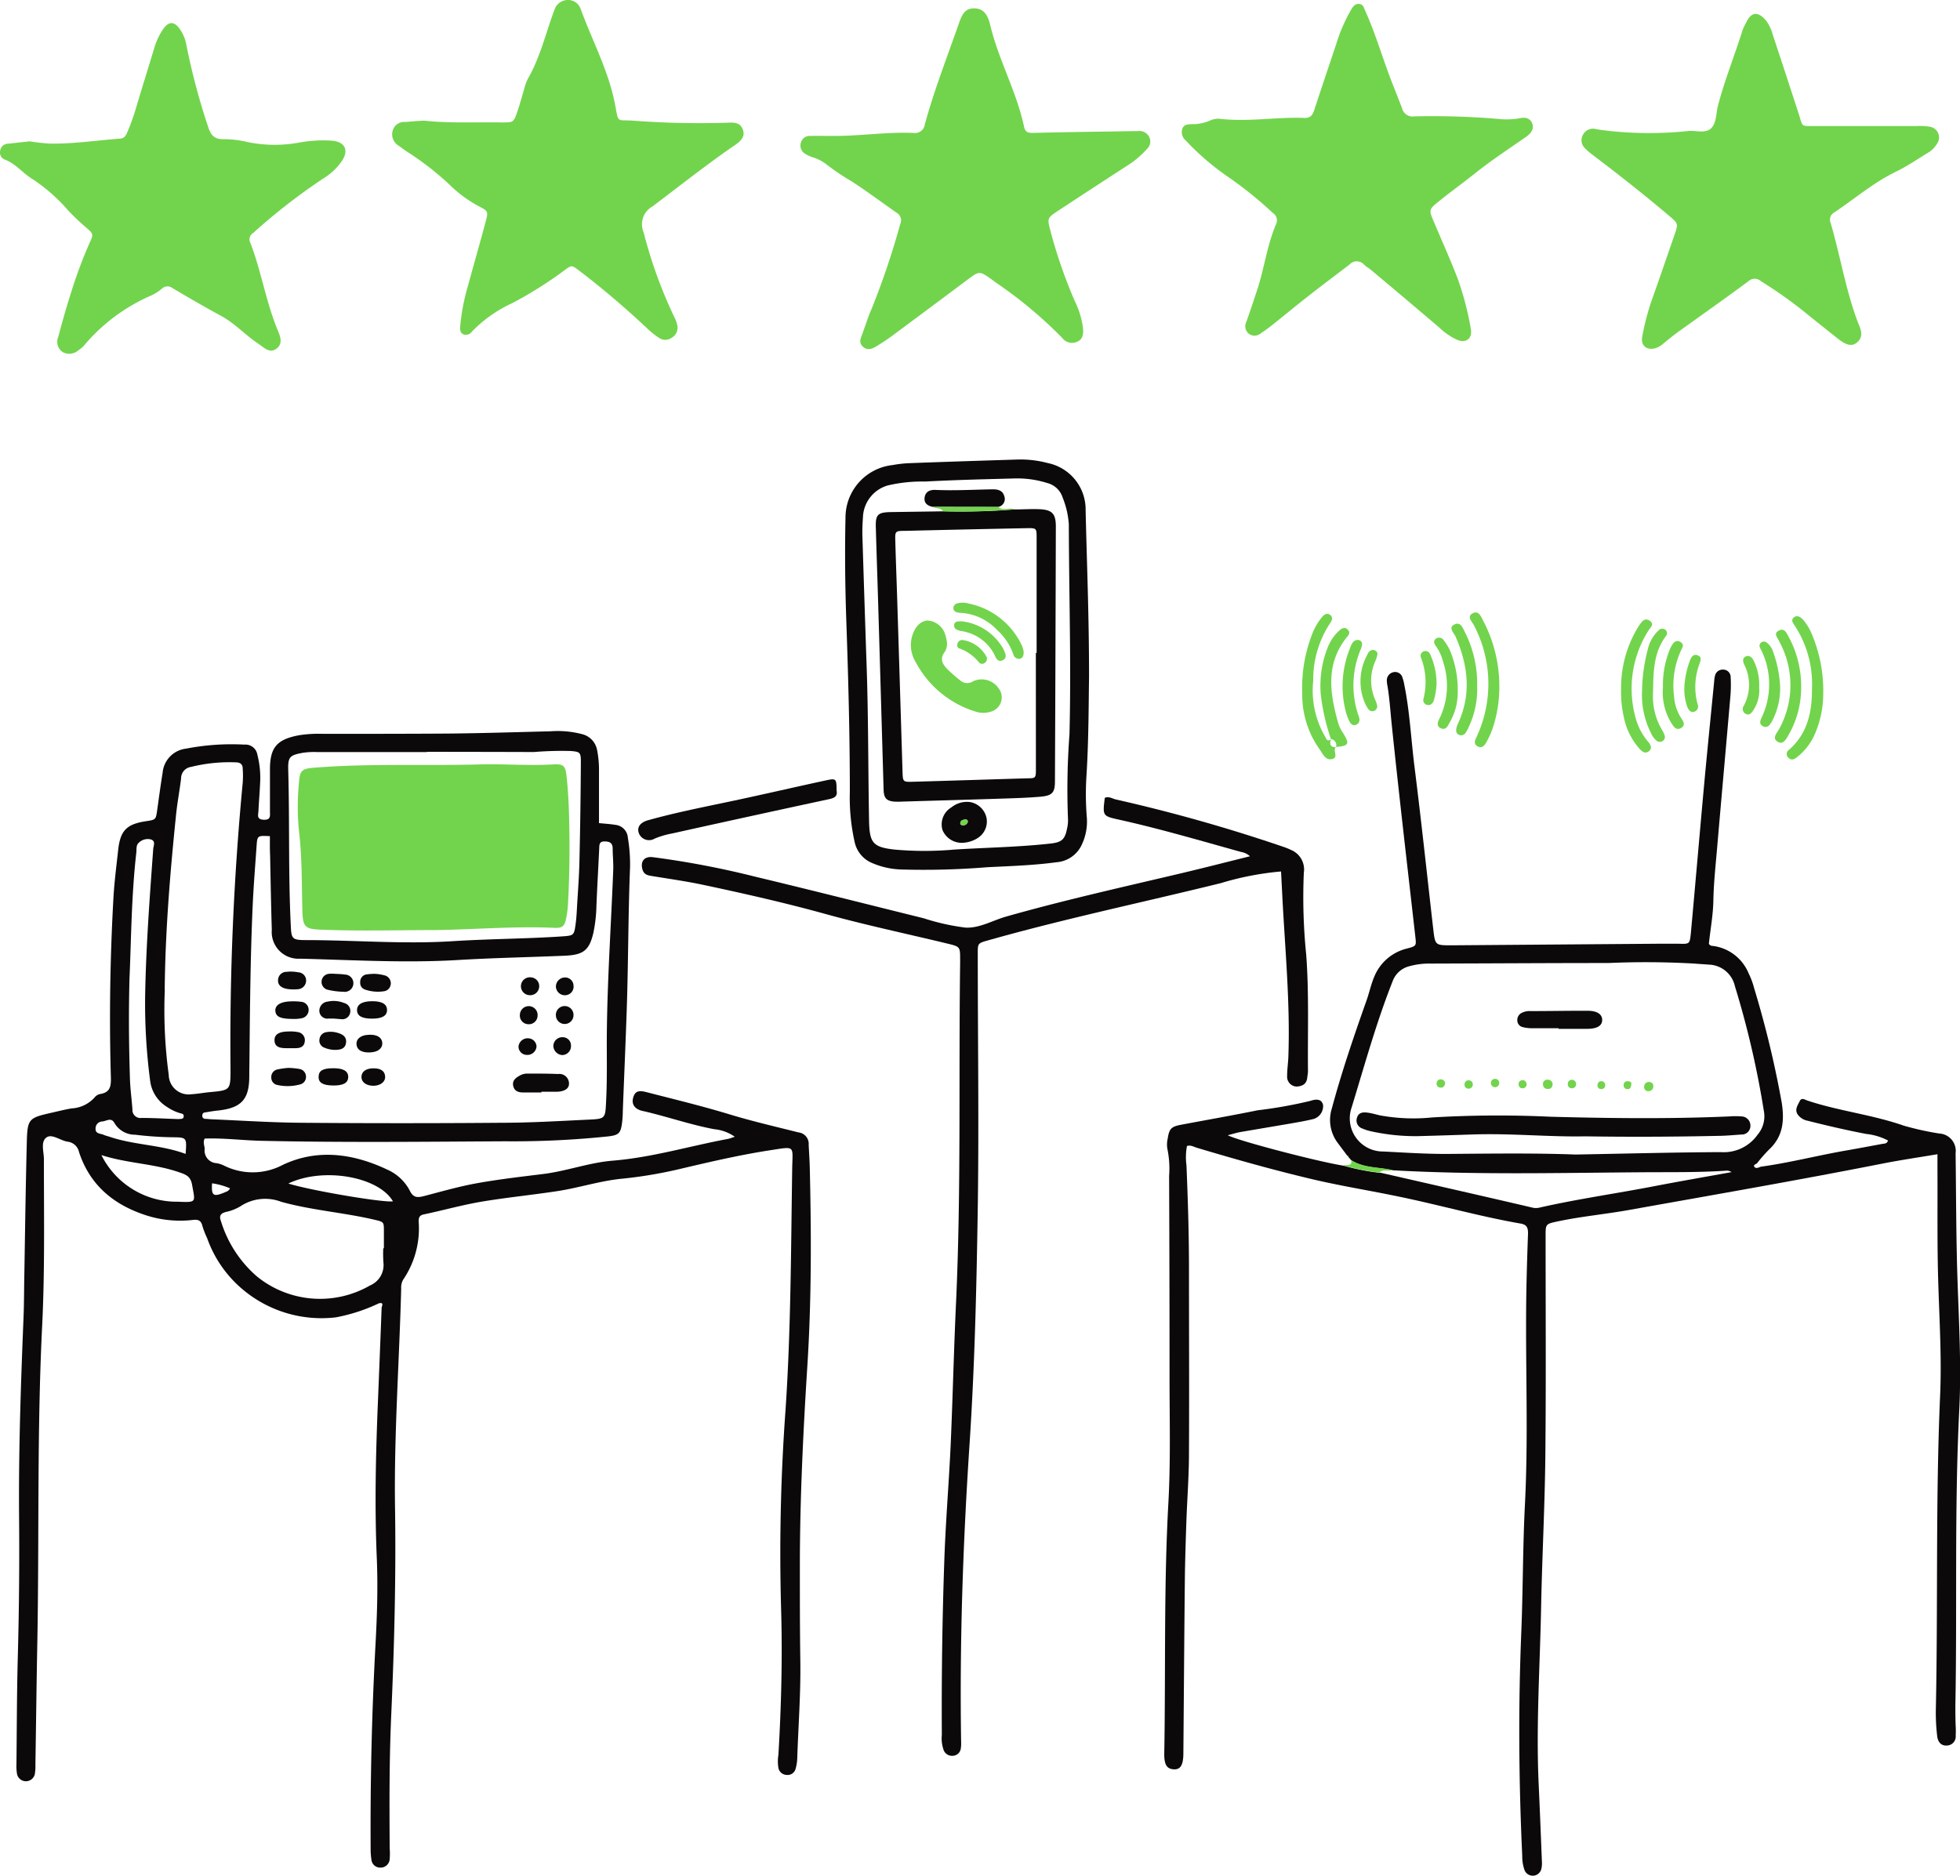 <svg xmlns="http://www.w3.org/2000/svg" width="218.952" height="209.544" viewBox="0 0 218.952 209.544">
  <g id="Goodtel_illo_Good_Products" data-name="Goodtel_illo_Good Products" transform="translate(-131.796 -134.257)">
    <path id="Path_40" data-name="Path 40" d="M175.306,332.477a19.464,19.464,0,0,1-4.811,1.569,13.659,13.659,0,0,1-10.442-3.15,13.209,13.209,0,0,1-3.935-5.692,10.263,10.263,0,0,1-.529-1.356c-.14-.608-.45-.754-1.04-.687a12.4,12.4,0,0,1-5.188-.493c-3.649-1.168-6.325-3.357-7.553-7.073a1.478,1.478,0,0,0-1.277-1.174c-.809-.122-1.727-.894-2.335-.493-.718.48-.316,1.618-.316,2.433,0,6.13.109,12.267-.182,18.385-.608,12.011-.328,24.028-.56,36.039-.085,4.421-.134,8.849-.207,13.276a5.127,5.127,0,0,1-.067,1.016,1.016,1.016,0,0,1-1.983,0,5.26,5.26,0,0,1-.067-1.162c.043-3.99.043-7.979.152-11.962q.213-7.906.14-15.763c-.055-7.4.2-14.784.5-22.167.061-1.508.055-3.041.085-4.525.085-5.011.152-10.016.28-15.028.067-2.591.213-2.706,2.718-3.272.76-.17,1.514-.365,2.275-.493a3.722,3.722,0,0,0,2.573-1.216,1.058,1.058,0,0,1,.608-.389c1.149-.182,1.247-.857,1.216-1.91-.195-6.659-.085-13.325.286-19.984.1-1.794.335-3.582.529-5.37.237-2.165.937-2.883,3.071-3.211,1.143-.17,1.137-.176,1.289-1.247.195-1.4.383-2.791.608-4.184a2.968,2.968,0,0,1,2.615-2.682,26.7,26.7,0,0,1,6.519-.45,1.344,1.344,0,0,1,1.447,1.119,10.4,10.4,0,0,1,.3,3.32c-.043.973-.128,1.94-.176,2.913,0,.444-.274,1,.56,1.04s.73-.42.724-.93v-4.671c0-2.487.772-3.369,3.241-3.837a13.927,13.927,0,0,1,2.615-.158c4.671,0,9.341,0,13.988-.03,3.844-.037,7.687-.158,11.525-.255a10.709,10.709,0,0,1,3.46.31,2.244,2.244,0,0,1,1.715,1.782,11.45,11.45,0,0,1,.213,2.317c0,1.94,0,3.88,0,5.85.687.067,1.271.1,1.824.195a1.545,1.545,0,0,1,1.4,1.435,17.562,17.562,0,0,1,.243,3.339c-.207,5.188-.189,10.387-.359,15.575-.128,3.88-.3,7.76-.45,11.646a10.492,10.492,0,0,1-.085,1.308c-.146,1.131-.359,1.362-1.539,1.5a102.317,102.317,0,0,1-11.5.547c-9.122.049-18.2.152-27.288-.055-2.086-.049-4.16-.322-6.294-.249-.213.4-.03.766,0,1.131a1.414,1.414,0,0,0,1.314,1.618,2.908,2.908,0,0,1,.827.262,7.194,7.194,0,0,0,6.586-.073c3.85-1.824,7.87-1.277,11.689.541a5.194,5.194,0,0,1,2.506,2.36c.365.748.809.772,1.49.608,1.977-.511,3.941-1.083,5.942-1.447,2.487-.45,5-.736,7.5-1.046,2.609-.328,5.109-1.271,7.724-1.484,4.391-.359,8.587-1.63,12.881-2.433.213-.043.414-.128.76-.237a4.713,4.713,0,0,0-2.293-.845c-2.725-.511-5.34-1.441-8.04-2.049-.833-.189-1.216-.73-1.028-1.441s.553-.894,1.472-.657c3.1.8,6.221,1.551,9.28,2.481,2.554.778,5.145,1.374,7.73,2.025a1.283,1.283,0,0,1,1.131,1.4c.043.827.1,1.654.122,2.481.176,7.4.2,14.79-.268,22.173s-.833,14.857-.839,22.3c0,3.5,0,7,.049,10.5.067,3.7-.219,7.389-.341,11.087a4.865,4.865,0,0,1-.182,1.143.912.912,0,0,1-.991.693.961.961,0,0,1-.931-.784,4.445,4.445,0,0,1,0-1.447c.322-5.473.462-10.892.3-16.341a220.986,220.986,0,0,1,.493-22.167c.608-8.989.608-17.983.748-26.978.043-2.633.407-2.506-2.469-2.068-3.26.5-6.483,1.247-9.7,2a49.566,49.566,0,0,1-6.738,1.168c-2.475.225-4.865,1.016-7.3,1.393-2.828.432-5.686.712-8.514,1.186-2.147.365-4.257.961-6.4,1.411-.493.1-.608.316-.608.785a10.168,10.168,0,0,1-1.721,6.5,1.709,1.709,0,0,0-.231.979c-.207,8.168-.809,16.323-.687,24.5.116,7.73-.079,15.459-.426,23.189-.219,4.956-.207,9.919-.17,14.882a7.469,7.469,0,0,1,0,1.168,1.01,1.01,0,0,1-1.064.979.979.979,0,0,1-.979-.906,7.467,7.467,0,0,1-.085-1.162q-.073-11.555.553-23.043c.17-3.156.268-6.3.134-9.469-.249-5.784-.116-11.555.122-17.363q.219-5.315.42-10.637C175.671,332.708,175.86,332.349,175.306,332.477Zm-12.163-52.186c-1.4-.073-1.417-.073-1.5,1.04-.152,2.183-.328,4.36-.432,6.544-.292,6.416-.316,12.838-.389,19.254,0,2.6-.912,3.546-3.558,3.819-.487.049-.961.14-1.441.213a.3.3,0,0,0-.243.31.328.328,0,0,0,.316.4c.237,0,.48.043.724.049,3.351.14,6.69.365,10.059.389q11.16.091,22.325,0c3.254,0,6.513-.2,9.767-.353,1.824-.085,1.824-.134,1.91-2.007.14-2.573.061-5.151.085-7.73.067-6.033.474-12.048.712-18.074.036-.821-.055-1.648-.061-2.475,0-.663-.377-.791-.943-.791s-.541.4-.56.784c-.1,2.141-.225,4.257-.31,6.41a16.419,16.419,0,0,1-.347,3.041c-.456,1.94-1.125,2.433-3.15,2.53-3.983.17-7.973.243-11.95.48-5.893.353-11.762,0-17.637-.146a2.987,2.987,0,0,1-3.181-3.223c-.085-2.767-.134-5.54-.189-8.307-.036-.718-.024-1.46-.024-2.153Zm-11.756,17.144a53.919,53.919,0,0,0,.438,9.518,2.22,2.22,0,0,0,2.554,2.165c.681-.036,1.35-.17,2.025-.231,2.3-.213,2.323-.219,2.323-2.53a305.951,305.951,0,0,1,1.362-32.02,10.808,10.808,0,0,0,0-1.6c0-.444-.237-.681-.736-.693a17.9,17.9,0,0,0-5.048.511,1.289,1.289,0,0,0-1.1,1.289c-.164,1.35-.42,2.688-.56,4.038-.657,6.428-1.2,12.862-1.271,19.552ZM175.8,326.328h.061v-1.891c0-1.07,0-1.046-1.07-1.3-3.448-.809-7.012-1.052-10.424-2.007a4.992,4.992,0,0,0-4.519.5,5.139,5.139,0,0,1-1.618.639c-.608.158-.8.42-.572,1.028a13.334,13.334,0,0,0,3.983,6.148,11.177,11.177,0,0,0,12.668,1.04,2.468,2.468,0,0,0,1.5-2.554,14.137,14.137,0,0,1-.018-1.606Zm4.865-55.464v.03H168.416a8.7,8.7,0,0,0-1.593.079c-1.514.274-1.691.468-1.648,1.989.164,5.784,0,11.555.286,17.351.067,1.417.14,1.581,1.618,1.587,5.473,0,10.947.474,16.463.122,4.075-.261,8.161-.261,12.236-.535,1.314-.091,1.332-.116,1.508-1.435.091-.669.122-1.35.158-2.031.1-1.648.225-3.3.262-4.95q.128-5.534.158-11.081c0-1.07-.1-1.131-1.162-1.216a38.071,38.071,0,0,0-4.081.116q-5.993-.018-11.969-.024Zm-33.224,25.324c-.109,4.336-.055,7.742.049,11.141.03,1.168.2,2.329.28,3.491a.894.894,0,0,0,1.022.949c1.314,0,2.621.079,3.935.122a2.352,2.352,0,0,0,.292,0c.176-.03.407.03.468-.231.079-.359-.207-.371-.426-.432a5.218,5.218,0,0,1-1.435-.693,4.008,4.008,0,0,1-1.885-2.98,66.151,66.151,0,0,1-.553-9.311c.091-5.473.5-10.977.9-16.457,0-.383.347-.93-.255-1.131a1.429,1.429,0,0,0-1.356.371c-.316.268-.231.718-.274,1.1C147.641,287.065,147.629,292.089,147.441,296.188Zm-3.12,19.765a9.411,9.411,0,0,0,8.514,5.175c2.153.091,1.94.067,1.612-1.824-.152-.9-.535-1.149-1.32-1.417-2.84-1.022-5.905-1.022-8.806-1.964Zm20.9,3.156c2.682.815,10.673,2.147,11.652,1.976-1.606-2.755-7.742-3.85-11.652-2.007Zm-11.512-3.29c.14-1.861.14-1.873-1.441-1.891a38.787,38.787,0,0,1-4.2-.286,2.647,2.647,0,0,1-2.293-1.283c-.383-.724-.937-.207-1.411-.195a.772.772,0,0,0-.712.791c-.036.608.56.541.918.705.219.1.462.146.687.225,2.743.924,5.7.876,8.447,1.9Zm4.975,3.819a7.8,7.8,0,0,0-2.019-.566c-.1,1.46.2,1.5,1.368,1.034.2-.109.468-.109.651-.5Z" transform="translate(-1.18 -52.619)" fill="#0b0909"/>
    <path id="Path_41" data-name="Path 41" d="M366.088,311.562l-1.046-1.4a4.257,4.257,0,0,1-.681-3.862c1.1-4.081,2.463-8.076,3.874-12.06.31-.87.493-1.764.851-2.627a5.291,5.291,0,0,1,3.71-3.2c1.034-.28,1.01-.3.894-1.338-.894-7.906-1.824-15.849-2.645-23.779-.146-1.4-.231-2.81-.462-4.2a3.033,3.033,0,0,1-.073-.572.93.93,0,0,1,.724-.973.851.851,0,0,1,1.022.608,4.912,4.912,0,0,1,.213.845c.608,3.01.748,6.082,1.131,9.122.76,6.027,1.4,12.072,2.092,18.111.213,1.824.213,1.824,2.037,1.824l23.061-.176h2.335c1.216.036,1.216.043,1.35-1.216.517-5.662,1-11.33,1.52-17,.347-3.728.724-7.45,1.089-11.178a2.95,2.95,0,0,1,.091-.572.864.864,0,0,1,.87-.657.827.827,0,0,1,.87.815,15.388,15.388,0,0,1-.03,2.183c-.493,5.717-1.01,11.433-1.5,17.15-.164,1.885-.365,3.764-.4,5.662-.03,1.6-.328,3.193-.5,4.8.109.268.371.249.608.28a5.007,5.007,0,0,1,3.831,3.041,8.513,8.513,0,0,1,.608,1.63,112.04,112.04,0,0,1,3.1,12.875c.3,2.007.128,3.752-1.447,5.2a17.02,17.02,0,0,0-1.338,1.533c-.164.079-.414.207-.292.365.176.249.474.1.724,0,3.132-.432,6.191-1.216,9.3-1.77,1.435-.249,2.87-.517,4.306-.785.219-.036.5,0,.608-.377a6.873,6.873,0,0,0-2.433-.73c-2.2-.42-4.367-.924-6.532-1.472a1.77,1.77,0,0,1-1.113-.687c-.383-.566,0-1.04.213-1.5s.608-.146.906-.055c3.509,1.162,7.213,1.563,10.71,2.785a32.406,32.406,0,0,0,3.977.882,1.942,1.942,0,0,1,1.824,2.2c.061,4.671.055,9.341.207,13.988.164,4.914.45,9.828.2,14.736-.547,10.989-.225,21.985-.432,32.974,0,.778,0,1.557.036,2.335a9.533,9.533,0,0,1,0,1.022,1.009,1.009,0,0,1-.924,1.113c-.608.073-1.058-.292-1.143-1.046a22.12,22.12,0,0,1-.152-2.907c.249-11.719-.036-23.451.48-35.164.182-4.184-.079-8.368-.207-12.546-.134-4.257-.067-8.563-.091-12.844V311.4c-2.122.359-4.142.651-6.136,1.046-9.433,1.861-18.914,3.5-28.383,5.194-2.633.468-5.3.712-7.906,1.265-1.35.286-1.35.292-1.35,1.636,0,8.222.055,16.42-.03,24.667-.061,5.638-.365,11.275-.474,16.913-.128,6.519-.566,13.033-.274,19.552.134,2.913.249,5.832.365,8.745a2.743,2.743,0,0,1-.073.864.985.985,0,0,1-1.867.091,4.482,4.482,0,0,1-.255-1.575c-.389-8.313-.45-16.627-.109-24.934.195-4.762.164-9.53.407-14.292.407-7.906.03-15.757.158-23.633.036-2.238.109-4.476.189-6.69,0-.608-.109-.973-.815-1.1-4.549-.791-8.995-2.056-13.507-2.992-3.187-.669-6.4-1.18-9.572-1.916-4.391-1.034-8.739-2.256-13.063-3.552-.365-.1-.712-.347-1.143-.207a6.755,6.755,0,0,0-.055,2.159c.158,3.837.28,7.675.28,11.525,0,6.854.036,13.714,0,20.574,0,2.579-.2,5.151-.292,7.73-.073,2.183-.146,4.373-.17,6.562-.067,6.422-.109,12.838-.164,19.26,0,1.368-.328,1.879-1.1,1.824s-1.052-.547-1.034-1.788c.164-9.335-.061-18.683.462-28.012.243-4.421.14-8.849.128-13.276q0-11.6-.049-23.207a10.883,10.883,0,0,0-.195-3.041,2.865,2.865,0,0,1,.043-1.156c.158-1.076.4-1.32,1.447-1.52,2.864-.541,5.735-1.04,8.593-1.624a50.688,50.688,0,0,0,5.869-1.046c.876-.292,1.289-.116,1.441.444a1.508,1.508,0,0,1-1.022,1.563c-.894.225-1.824.377-2.719.535l-5.473.93c-.45.079-.894.225-1.429.359,1.076.608,10.144,2.974,12.972,3.412a24.326,24.326,0,0,0,4.008.791h.146c5.625,1.289,11.257,2.566,16.882,3.88a1.671,1.671,0,0,0,.833,0c4.312-.979,8.691-1.587,13.033-2.433,2.8-.535,5.6-1.022,8.4-1.526a.93.93,0,0,0-.669-.158c-3.2.213-6.416.146-9.621.176-9.183.067-18.372.292-27.556-.225-1.545-.353-3.2-.213-4.622-1.107l-.353-.4v-.091Zm25.543-.128c5.589-.1,10.886-.243,16.183-.268a4.624,4.624,0,0,0,4.111-1.946,3.169,3.169,0,0,0,.736-2.433,102,102,0,0,0-3.272-14.17,3.077,3.077,0,0,0-2.943-2.4c-.529-.049-1.064-.067-1.593-.116a95.68,95.68,0,0,0-9.615-.061c-6.611,0-13.221.043-19.832.061a8.332,8.332,0,0,0-2.433.31,2.67,2.67,0,0,0-1.824,1.685c-1.824,4.61-3.132,9.378-4.579,14.1a3.7,3.7,0,0,0,3.539,4.9c2.524.128,5.048.3,7.572.268,4.713-.036,9.475-.1,13.939.073Z" transform="translate(-83.789 -48.197)" fill="#0b0909"/>
    <path id="Path_42" data-name="Path 42" d="M207.375,147.735c2.895.31,5.808.152,8.727.2,1.283,0,1.3,0,1.727-1.253.268-.778.48-1.581.718-2.366a5.959,5.959,0,0,1,.42-1.216c1.332-2.293,1.952-4.865,2.828-7.3.049-.134.1-.274.158-.407a1.545,1.545,0,0,1,1.374-1.131,1.49,1.49,0,0,1,1.581,1.052c1.32,3.594,3.169,6.994,3.862,10.819.341,1.873.2,1.5,1.824,1.593a99.676,99.676,0,0,0,10.783.237c.712-.036,1.393,0,1.654.845.195.608-.091,1.1-.876,1.636-3.168,2.171-6.173,4.561-9.238,6.872a2.277,2.277,0,0,0-1,2.883,51.9,51.9,0,0,0,3.412,9.439,3.611,3.611,0,0,1,.353.955,1.289,1.289,0,0,1-.608,1.387,1.216,1.216,0,0,1-1.374.055,8.9,8.9,0,0,1-1.265-.979,97.062,97.062,0,0,0-7.535-6.428c-1.028-.754-.918-.857-1.97-.067a44.577,44.577,0,0,1-5.674,3.558,14.836,14.836,0,0,0-4.5,3.168.833.833,0,0,1-.9.347c-.474-.152-.444-.608-.42-.979a23.333,23.333,0,0,1,.851-4.427c.651-2.39,1.338-4.768,1.977-7.164.322-1.216.3-1.216-.8-1.788a14.31,14.31,0,0,1-3.272-2.433,32.568,32.568,0,0,0-4.713-3.649c-.322-.213-.608-.444-.955-.675a1.478,1.478,0,0,1-.639-1.654,1.338,1.338,0,0,1,1.441-.979C206,147.821,206.676,147.772,207.375,147.735Z" transform="translate(-28.226 0)" fill="#72d44c"/>
    <path id="Path_43" data-name="Path 43" d="M423.738,149.642c.608.134,1.277.195,1.952.274a41.778,41.778,0,0,0,8.587-.03c.815-.061,1.788.292,2.433-.243s.608-1.606.791-2.433c.748-2.925,1.891-5.717,2.785-8.593a7.947,7.947,0,0,1,.444-.918c.608-1.247,1.4-1.095,2.226-.085a4.944,4.944,0,0,1,.724,1.581c.967,2.9,1.91,5.814,2.864,8.727.517,1.587.164,1.411,1.989,1.417h11.233a6.4,6.4,0,0,1,1.453.079,1.216,1.216,0,0,1,.76,1.946,3,3,0,0,1-1.046,1c-1.162.705-2.293,1.484-3.509,2.074-2.524,1.216-4.622,3.041-6.927,4.573a.912.912,0,0,0-.377,1.137c1.082,3.679,1.685,7.492,3.041,11.1l.109.268c.3.705.5,1.4-.195,2-.547.456-1.149.347-2.092-.389-1.338-1.052-2.664-2.116-3.99-3.187a49.5,49.5,0,0,0-4.652-3.266,1.034,1.034,0,0,0-1.4,0c-2.53,1.885-5.121,3.7-7.687,5.546-.608.426-1.156.888-1.721,1.338a2.646,2.646,0,0,1-1,.608c-1,.249-1.654-.322-1.447-1.338a27.579,27.579,0,0,1,1.022-3.941c.87-2.433,1.7-4.865,2.542-7.3.468-1.344.468-1.338-.553-2.208-2.785-2.36-5.65-4.616-8.557-6.817a6.545,6.545,0,0,1-.876-.76,1.216,1.216,0,0,1-.207-1.484A1.271,1.271,0,0,1,423.738,149.642Z" transform="translate(-113.828 -1)" fill="#72d44c"/>
    <path id="Path_44" data-name="Path 44" d="M352.953,147.8c3.327.407,6.471-.213,9.627-.079.7,0,.906-.341,1.089-.9.8-2.433,1.618-4.865,2.433-7.3a18.536,18.536,0,0,1,1.7-3.923c.207-.347.444-.663.9-.608s.493.4.639.718c.906,1.995,1.569,4.075,2.3,6.13.56,1.606,1.216,3.175,1.824,4.768a1.216,1.216,0,0,0,1.4.937,89.844,89.844,0,0,1,9.311.28,8.265,8.265,0,0,0,2.323-.049c.608-.134,1.216-.134,1.5.529s-.17,1.186-.718,1.563c-1.824,1.271-3.7,2.5-5.473,3.9-1.368,1.095-2.785,2.116-4.148,3.211-1.216.973-1.216,1-.608,2.4.882,2.1,1.824,4.172,2.645,6.313a33.449,33.449,0,0,1,1.466,5.625c.182,1.016-.511,1.593-1.472,1.216a7.121,7.121,0,0,1-2.043-1.381q-3.831-3.26-7.681-6.483c-.225-.189-.493-.322-.7-.523a1.1,1.1,0,0,0-1.654-.055c-1.575,1.216-3.187,2.4-4.756,3.649-1.265.979-2.493,2.013-3.752,3.01a16.78,16.78,0,0,1-1.411,1.034,1.064,1.064,0,0,1-1.35.036,1.082,1.082,0,0,1-.262-1.326c.426-1.186.821-2.384,1.216-3.582.791-2.4,1.089-4.938,2.092-7.3a.979.979,0,0,0-.347-1.271,43.608,43.608,0,0,0-5.23-4.19,28.916,28.916,0,0,1-4.5-3.91,1.216,1.216,0,0,1-.383-1.32c.189-.5.669-.493,1.113-.5a4.9,4.9,0,0,0,2.11-.468A2.98,2.98,0,0,1,352.953,147.8Z" transform="translate(-85.055 -0.287)" fill="#72d44c"/>
    <path id="Path_45" data-name="Path 45" d="M282.627,150.045c2.962,0,5.9-.468,8.873-.334a1.094,1.094,0,0,0,1.216-.955c1.04-3.795,2.469-7.468,3.771-11.178.316-.9.608-1.824,1.788-1.788s1.533.973,1.752,1.879c.93,3.886,2.937,7.407,3.771,11.324.122.566.383.73,1,.712,3.923-.1,7.851-.14,11.774-.207a1.216,1.216,0,0,1,1.216.663,1.125,1.125,0,0,1-.255,1.338,10.252,10.252,0,0,1-2.22,1.873q-3.85,2.494-7.687,5.017c-1.271.839-1.247.851-.845,2.372a54.922,54.922,0,0,0,2.676,7.7,9.668,9.668,0,0,1,.93,3.041c.049.608.03,1.216-.608,1.514a1.368,1.368,0,0,1-1.709-.407,48.848,48.848,0,0,0-7.371-6.155l-.468-.347c-1.429-1.016-1.417-1-2.816.049q-4.2,3.144-8.417,6.27c-.547.4-1.119.772-1.7,1.125-.468.28-.985.493-1.478.049s-.3-.87-.122-1.344c.359-.949.651-1.934,1.064-2.864a87.394,87.394,0,0,0,3.211-9.512.967.967,0,0,0-.4-1.253c-1.672-1.162-3.308-2.39-5.017-3.5a26.712,26.712,0,0,1-2.779-1.867,4.744,4.744,0,0,0-1.526-.815,3.747,3.747,0,0,1-.924-.42,1.064,1.064,0,0,1-.438-1.277.991.991,0,0,1,1-.705C280.754,150.032,281.7,150.045,282.627,150.045Z" transform="translate(-57.61 -0.6)" fill="#72d44c"/>
    <path id="Path_46" data-name="Path 46" d="M135.107,151.707a22.81,22.81,0,0,0,2.275.255c2.627.036,5.23-.365,7.839-.56.487-.036.645-.365.8-.724a25.489,25.489,0,0,0,1.07-3.041c.639-2.141,1.308-4.257,1.952-6.4a7.432,7.432,0,0,1,1-2.1c.608-.851,1.216-.845,1.824,0a4.464,4.464,0,0,1,.76,1.867,75.223,75.223,0,0,0,2.433,9.122c.292.888.687,1.374,1.733,1.338a11.67,11.67,0,0,1,2.737.341,15.2,15.2,0,0,0,5.65.049,14.53,14.53,0,0,1,3.771-.213c1.4.152,1.824,1.083,1.052,2.238a6.727,6.727,0,0,1-2.11,1.989,67.344,67.344,0,0,0-7.821,6.082.827.827,0,0,0-.3,1.113c1.216,3.169,1.733,6.568,3.041,9.73.28.669.608,1.46-.067,2.025-.8.669-1.435-.067-2.062-.48-1.46-.961-2.639-2.293-4.2-3.138-1.824-.991-3.649-2.043-5.437-3.108a.894.894,0,0,0-1.174.085,5.363,5.363,0,0,1-1.095.712,20.434,20.434,0,0,0-7.638,5.68,2.938,2.938,0,0,1-.56.462,1.563,1.563,0,0,1-1.776.225,1.387,1.387,0,0,1-.5-1.7c.456-1.733.949-3.466,1.5-5.169a50.474,50.474,0,0,1,1.995-5.321c.468-1.022.438-1.022-.456-1.794a25.482,25.482,0,0,1-1.916-1.824,19.194,19.194,0,0,0-4.038-3.546c-1.07-.657-1.855-1.715-3.077-2.165a.845.845,0,0,1-.5-.967.9.9,0,0,1,.894-.8Z" transform="translate(0 -1.66)" fill="#72d44c"/>
    <path id="Path_47" data-name="Path 47" d="M321.1,289a32.972,32.972,0,0,0-6.72,1.3c-8.672,2.141-17.418,3.965-26.023,6.4-1.155.322-1.143.335-1.137,1.569,0,9.439.14,18.853,0,28.316-.134,8.8-.341,17.637-.918,26.388-.736,11.081-1.119,22.149-.943,33.242a3.585,3.585,0,0,1-.03.724.931.931,0,0,1-.864.851,1,1,0,0,1-1.046-.608,3.867,3.867,0,0,1-.213-1.721q-.061-9.73.274-19.406c.146-4.427.529-8.836.724-13.252.231-5.346.353-10.7.608-16.043.553-12.5.268-25,.438-37.5v-.438c0-1.411,0-1.423-1.441-1.77-4.531-1.095-9.122-2.062-13.592-3.3s-9.122-2.293-13.738-3.272c-1.9-.4-3.825-.669-5.741-.985-.45-.073-.815-.182-.973-.712-.262-.906.207-1.5,1.155-1.38a99.305,99.305,0,0,1,11.306,2.147c6.325,1.514,12.631,3.114,18.95,4.677a25.022,25.022,0,0,0,4.677,1.046c1.569.073,2.98-.778,4.47-1.216,6.167-1.751,12.419-3.162,18.658-4.628,2.871-.669,5.729-1.4,8.648-2.129a1.946,1.946,0,0,0-.991-.48c-4.537-1.259-9.055-2.591-13.653-3.612-1.824-.4-1.824-.426-1.575-2.433.444-.2.833.085,1.216.176a181.337,181.337,0,0,1,18.628,5.261,7.517,7.517,0,0,1,.949.377,2.36,2.36,0,0,1,1.441,2.548,63.431,63.431,0,0,0,.268,9.183c.322,4.324.152,8.654.195,12.984,0,.243-.055.48-.079.724-.073.736-.572.979-1.216,1a1.1,1.1,0,0,1-1.034-1.186c0-.681.1-1.356.134-2.031.231-6.142-.383-12.248-.687-18.366C321.186,290.645,321.143,289.873,321.1,289Z" transform="translate(-46.197 -57.385)" fill="#0b0909"/>
    <path id="Path_48" data-name="Path 48" d="M314.28,242.957c-.049,2.968-.036,7.1-.3,11.227a31.921,31.921,0,0,0,.055,4.513,6,6,0,0,1-.559,2.98,3.381,3.381,0,0,1-2.852,1.983c-2.554.347-5.133.426-7.705.553a87.405,87.405,0,0,1-9.615.255,8.89,8.89,0,0,1-3.381-.778,3.278,3.278,0,0,1-1.824-2.275,22.671,22.671,0,0,1-.541-5.644c0-6.416-.176-12.832-.4-19.242-.128-3.789-.17-7.584-.085-11.373a5.9,5.9,0,0,1,5.261-5.869,13.057,13.057,0,0,1,1.885-.213c4.032-.152,8.064-.28,12.1-.407a11.736,11.736,0,0,1,3.321.389,5.291,5.291,0,0,1,4.257,5.242C314.025,230.125,314.28,235.957,314.28,242.957Zm-24.837-.943c.189,5.68.158,11.373.262,17.028.049,2.475.456,2.931,2.84,3.2a37.309,37.309,0,0,0,6.69,0c3.588-.225,7.188-.274,10.77-.675,1.253-.14,1.587-.48,1.824-1.7a3.82,3.82,0,0,0,.1-1.01,82.069,82.069,0,0,1,.164-9.475c.2-7.827-.055-15.654-.073-23.487a9.658,9.658,0,0,0-.681-2.956,2.432,2.432,0,0,0-1.715-1.642,11.1,11.1,0,0,0-3.588-.517c-3.357.091-6.69.164-10.059.347a16.777,16.777,0,0,0-4.19.438,3.831,3.831,0,0,0-2.755,3.387c-.049.73-.091,1.46-.073,2.189Q289.188,234.577,289.443,242.015Z" transform="translate(-60.826 -33.074)" fill="#0b0909"/>
    <path id="Path_49" data-name="Path 49" d="M271.19,278.678c.134.669-.286.839-.894.967q-8.757,1.885-17.5,3.825a9.384,9.384,0,0,0-1.946.578,1.216,1.216,0,0,1-1.77-.669c-.195-.639.182-1.155,1.083-1.4,3.187-.888,6.428-1.514,9.658-2.2,3.369-.718,6.732-1.5,10.1-2.226C271.16,277.279,271.178,277.328,271.19,278.678Z" transform="translate(-45.937 -56.097)" fill="#0b0909"/>
    <path id="Path_50" data-name="Path 50" d="M374.768,261.888c-.438.365.334,1.162-.42,1.35s-1.04-.553-1.387-1.04a10.5,10.5,0,0,1-1.97-6.27,16.59,16.59,0,0,1,1.18-6.83,6.932,6.932,0,0,1,1.046-1.739c.237-.274.541-.48.882-.231s.243.608.03.9a11.413,11.413,0,0,0-1.91,6.465,10.227,10.227,0,0,0,1.289,6.173c.152.231.231.718.712.365h0c-.243.608-.03.912.608.888Z" transform="translate(-93.722 -44.184)" fill="#72d44c"/>
    <path id="Path_51" data-name="Path 51" d="M464.071,256.155a11.33,11.33,0,0,1-.991,4.592,6.739,6.739,0,0,1-1.977,2.487c-.286.219-.608.353-.912.036a.553.553,0,0,1,.049-.888c2.1-1.824,2.585-4.257,2.573-6.848a11.865,11.865,0,0,0-1.934-7.036c-.2-.292-.438-.608-.1-.9s.724-.091,1.01.213a5.82,5.82,0,0,1,1.046,1.739A16.238,16.238,0,0,1,464.071,256.155Z" transform="translate(-128.601 -44.356)" fill="#72d44c"/>
    <path id="Path_52" data-name="Path 52" d="M405.074,255.248a14.487,14.487,0,0,1-.76,4.513,9.171,9.171,0,0,1-.657,1.453c-.207.4-.523.8-1.028.5s-.231-.742-.049-1.143a14.037,14.037,0,0,0-.334-12.352c-.207-.432-.857-.979-.152-1.356s.961.438,1.216.9A15.733,15.733,0,0,1,405.074,255.248Z" transform="translate(-105.789 -44.088)" fill="#72d44c"/>
    <path id="Path_53" data-name="Path 53" d="M429.567,255.883a12.966,12.966,0,0,1,1.587-6.44,6.253,6.253,0,0,1,.45-.748c.28-.407.608-.888,1.162-.5s.085.73-.146,1.095a12.126,12.126,0,0,0-1.338,10.065,6.69,6.69,0,0,0,1.344,2.4c.268.328.432.718.036,1.022s-.724.061-1.016-.255a7.536,7.536,0,0,1-1.782-3.606A12.2,12.2,0,0,1,429.567,255.883Z" transform="translate(-116.678 -44.589)" fill="#72d44c"/>
    <path id="Path_54" data-name="Path 54" d="M375.539,262.05a24.006,24.006,0,0,1-1.131-4.9,11.576,11.576,0,0,1,.839-5.54,5.029,5.029,0,0,1,1.271-1.752c.268-.225.608-.377.9-.049s.128.541-.067.785c-2.481,3.041-1.94,6.4-.961,9.791a4.106,4.106,0,0,0,.535,1.022c.712,1.168.608,1.387-.821,1.5h0a.693.693,0,0,0-.608-.888Z" transform="translate(-95.058 -45.203)" fill="#72d44c"/>
    <path id="Path_55" data-name="Path 55" d="M433.411,256.635a19.065,19.065,0,0,1,.651-4.616,4.069,4.069,0,0,1,1.216-2.1.547.547,0,0,1,.791,0,.486.486,0,0,1,0,.663c-1.435,1.922-1.387,4.172-1.435,6.4a7.3,7.3,0,0,0,.991,4.044,2.91,2.91,0,0,1,.31.651.523.523,0,0,1-.2.608.608.608,0,0,1-.681,0,2.268,2.268,0,0,1-.608-.8,9.462,9.462,0,0,1-1.034-4.853Z" transform="translate(-118.18 -45.256)" fill="#72d44c"/>
    <path id="Path_56" data-name="Path 56" d="M460.752,256.612a10.576,10.576,0,0,1-1.35,4.987c-.274.462-.608,1.259-1.277.851s-.055-.985.195-1.466a10.162,10.162,0,0,0,.243-9.238c-.079-.176-.182-.341-.261-.517-.182-.407-.706-.894,0-1.216.608-.28.839.316,1.064.73A11.615,11.615,0,0,1,460.752,256.612Z" transform="translate(-127.751 -45.33)" fill="#72d44c"/>
    <path id="Path_57" data-name="Path 57" d="M401.279,255.794a9.822,9.822,0,0,1-.912,4.506,3.081,3.081,0,0,1-.334.645.608.608,0,0,1-.736.316c-.408-.158-.4-.511-.316-.858a2.944,2.944,0,0,1,.213-.541c1.46-3.254,1.052-6.44-.328-9.6-.195-.432-.851-1-.122-1.356s.949.468,1.216.955a12.772,12.772,0,0,1,1.32,5.936Z" transform="translate(-104.47 -44.889)" fill="#72d44c"/>
    <path id="Path_58" data-name="Path 58" d="M397.859,257.746a6.544,6.544,0,0,1-.912,3.156c-.213.4-.438.864-.979.608s-.316-.76-.109-1.143a8.432,8.432,0,0,0,.383-6.24,5.225,5.225,0,0,0-.839-1.824c-.182-.255-.262-.56,0-.778a.608.608,0,0,1,.894.152,5.982,5.982,0,0,1,.687,1.107A11.476,11.476,0,0,1,397.859,257.746Z" transform="translate(-103.227 -45.899)" fill="#72d44c"/>
    <path id="Path_59" data-name="Path 59" d="M457.3,257.188a7.815,7.815,0,0,1-.973,3.935c-.195.341-.474.675-.93.456s-.353-.608-.164-.985a8.645,8.645,0,0,0,0-7.432,3.049,3.049,0,0,1-.237-.511.487.487,0,0,1,.791-.432,2.007,2.007,0,0,1,.73,1.04,13.3,13.3,0,0,1,.784,3.929Z" transform="translate(-126.643 -46.18)" fill="#72d44c"/>
    <path id="Path_60" data-name="Path 60" d="M437.242,257.141a10.339,10.339,0,0,1,.608-3.777,4.159,4.159,0,0,1,.414-.918c.219-.347.535-.608.961-.31s.195.572.043.9a9.444,9.444,0,0,0-.791,5.09,5.212,5.212,0,0,0,.858,2.591c.243.334.4.724-.055,1s-.736,0-.979-.353a6.538,6.538,0,0,1-1.058-4.221Z" transform="translate(-119.676 -46.139)" fill="#72d44c"/>
    <path id="Path_61" data-name="Path 61" d="M380.111,251.8c.328.043.493.231.48.487a1.983,1.983,0,0,1-.2.687,10.412,10.412,0,0,0-.3,6.988c.055.189.14.365.176.553a.608.608,0,0,1-.286.748c-.4.189-.663-.067-.815-.383a5.671,5.671,0,0,1-.4-1.089,11.349,11.349,0,0,1,.45-7C379.381,252.36,379.539,251.836,380.111,251.8Z" transform="translate(-96.638 -46.058)" fill="#72d44c"/>
    <path id="Path_62" data-name="Path 62" d="M383.171,253.649c.255.073.456.225.42.5a3.649,3.649,0,0,1-.262.815,5.3,5.3,0,0,0,0,4.221,3,3,0,0,1,.231.681.541.541,0,0,1-.967.414,3.473,3.473,0,0,1-.42-.748,6.155,6.155,0,0,1,.274-5.315C382.575,253.9,382.764,253.631,383.171,253.649Z" transform="translate(-97.923 -46.783)" fill="#72d44c"/>
    <path id="Path_63" data-name="Path 63" d="M441.179,258.254a9.878,9.878,0,0,1,.651-3.126c.152-.371.4-.73.876-.511s.292.56.189.882a7.383,7.383,0,0,0-.231,4.567.608.608,0,0,1-.377.839c-.414.116-.608-.182-.766-.511A6.014,6.014,0,0,1,441.179,258.254Z" transform="translate(-121.229 -47.136)" fill="#72d44c"/>
    <path id="Path_64" data-name="Path 64" d="M453.745,258.284a3.947,3.947,0,0,1-.693,2.591c-.189.292-.438.559-.839.334a.608.608,0,0,1-.189-.888,4.969,4.969,0,0,0,.043-4.622c-.134-.322-.225-.693.17-.888s.73.116.9.474A6.082,6.082,0,0,1,453.745,258.284Z" transform="translate(-125.433 -47.215)" fill="#72d44c"/>
    <path id="Path_65" data-name="Path 65" d="M394.522,257.548a7.9,7.9,0,0,1-.316,1.855c-.14.341-.389.578-.785.456a.547.547,0,0,1-.353-.7,7.577,7.577,0,0,0-.274-4.543.523.523,0,0,1,.286-.724.547.547,0,0,1,.718.3A7.9,7.9,0,0,1,394.522,257.548Z" transform="translate(-102.249 -46.863)" fill="#72d44c"/>
    <path id="Path_66" data-name="Path 66" d="M379.459,347.37c1.417.894,3.077.754,4.622,1.107-.462.207-1.034-.164-1.453.28a24.326,24.326,0,0,1-4.008-.791C378.942,347.826,379.581,348.13,379.459,347.37Z" transform="translate(-96.716 -83.507)" fill="#72d44c"/>
    <path id="Path_67" data-name="Path 67" d="M379.262,346.55l.1.006-.012.091h-.1Z" transform="translate(-96.963 -83.186)" fill="#72d44c"/>
    <path id="Path_68" data-name="Path 68" d="M229.2,333.58H227.16c-.529,0-.979-.152-1.107-.724s.237-.888.7-1.143a1.654,1.654,0,0,1,.821-.243c1.162,0,2.329,0,3.491.049a1.075,1.075,0,0,1,1.216.991c.049.608-.432.949-1.332.991H229.2Z" transform="translate(-36.924 -77.277)" fill="#0b0909"/>
    <path id="Path_69" data-name="Path 69" d="M183.544,330.43a7.9,7.9,0,0,1,1.216.116.864.864,0,0,1,.742.839.851.851,0,0,1-.608.876,5.34,5.34,0,0,1-2.573.079.827.827,0,0,1-.693-.827.864.864,0,0,1,.608-.894A8.018,8.018,0,0,1,183.544,330.43Z" transform="translate(-19.526 -76.869)" fill="#0b0909"/>
    <path id="Path_70" data-name="Path 70" d="M184.384,320.163c-1.46,0-1.946-.249-2.007-.87s.493-1.052,1.7-1.089a6.582,6.582,0,0,1,1.149.043.9.9,0,0,1,.864.833.949.949,0,0,1-.833,1.016,3.762,3.762,0,0,1-.876.067Z" transform="translate(-19.818 -72.075)" fill="#0b0909"/>
    <path id="Path_71" data-name="Path 71" d="M192.08,320.1h-.608a.892.892,0,0,1-1.016-.815,1.03,1.03,0,0,1,.943-1.083,3.108,3.108,0,0,1,1.824.158.912.912,0,0,1,.663,1.131.882.882,0,0,1-.985.675Z" transform="translate(-22.984 -72.051)" fill="#0b0909"/>
    <path id="Path_72" data-name="Path 72" d="M199.637,313.15a5.356,5.356,0,0,1,1.089.182.906.906,0,0,1,.639,1.016.87.87,0,0,1-.766.748,4.427,4.427,0,0,1-2.129-.2.772.772,0,0,1-.511-.8.833.833,0,0,1,.608-.864A6.117,6.117,0,0,1,199.637,313.15Z" transform="translate(-25.924 -70.098)" fill="#0b0909"/>
    <path id="Path_73" data-name="Path 73" d="M192.205,313.126c.608.036.924.036,1.253.091a.967.967,0,1,1-.158,1.922,8.4,8.4,0,0,1-1.733-.219.906.906,0,0,1,.152-1.788A3.216,3.216,0,0,1,192.205,313.126Z" transform="translate(-23.145 -70.086)" fill="#0b0909"/>
    <path id="Path_74" data-name="Path 74" d="M199.071,320.126c-1.137,0-1.678-.3-1.691-.937s.535-1,1.66-1.01,1.678.316,1.691.967S200.19,320.126,199.071,320.126Z" transform="translate(-25.699 -72.069)" fill="#0b0909"/>
    <path id="Path_75" data-name="Path 75" d="M191.992,330.49c1.1,0,1.648.328,1.636.985s-.553.955-1.685.943-1.648-.3-1.624-.991S190.824,330.49,191.992,330.49Z" transform="translate(-22.932 -76.893)" fill="#0b0909"/>
    <path id="Path_76" data-name="Path 76" d="M184.365,314.721a3.177,3.177,0,0,1-.608-.073c-.517-.122-.924-.4-.888-.979a.943.943,0,0,1,.961-.906,4.2,4.2,0,0,1,1.3.055.912.912,0,0,1,.864,1.052.967.967,0,0,1-.888.833A5.619,5.619,0,0,1,184.365,314.721Z" transform="translate(-20.012 -69.936)" fill="#0b0909"/>
    <path id="Path_77" data-name="Path 77" d="M183.509,325.6c-.87,0-1.265-.237-1.289-.864s.432-1,1.6-1a4.293,4.293,0,0,1,1.01.067.912.912,0,0,1,.766,1.07c-.061.523-.45.712-.937.724C184.366,325.609,184.074,325.6,183.509,325.6Z" transform="translate(-19.758 -74.244)" fill="#0b0909"/>
    <path id="Path_78" data-name="Path 78" d="M192.271,325.816A3.126,3.126,0,0,1,191,325.56a.833.833,0,0,1-.529-.93.894.894,0,0,1,.742-.791,2.645,2.645,0,0,1,1.289.073c.541.152,1.016.426.937,1.095S192.843,325.8,192.271,325.816Z" transform="translate(-22.986 -74.268)" fill="#0b0909"/>
    <path id="Path_79" data-name="Path 79" d="M198.81,324.34c.827,0,1.3.341,1.344.894s-.383.973-1.143,1.058a2.93,2.93,0,0,1-.73,0c-.523-.073-.955-.31-1-.888s.432-.918,1-1.022a4.6,4.6,0,0,1,.529-.043Z" transform="translate(-25.657 -74.483)" fill="#0b0909"/>
    <path id="Path_80" data-name="Path 80" d="M199.54,332.456c-.809,0-1.362-.4-1.35-1s.535-.961,1.381-.949,1.216.335,1.265.9S200.361,332.444,199.54,332.456Z" transform="translate(-26.016 -76.9)" fill="#0b0909"/>
    <path id="Path_81" data-name="Path 81" d="M228.493,315.786a1,1,0,1,1,.2-1.983.973.973,0,0,1,.858,1.016,1,1,0,0,1-1.058.967Z" transform="translate(-37.521 -70.35)" fill="#0b0909"/>
    <path id="Path_82" data-name="Path 82" d="M235.871,320.1a.983.983,0,0,1-1.964.049.985.985,0,1,1,1.964-.049Z" transform="translate(-40.01 -72.417)" fill="#0b0909"/>
    <path id="Path_83" data-name="Path 83" d="M234.456,326.784a1.058,1.058,0,0,1-1.016-1.022,1,1,0,0,1,1.052-.973.918.918,0,0,1,.918.93,1,1,0,0,1-.955,1.064Z" transform="translate(-39.829 -74.658)" fill="#0b0909"/>
    <path id="Path_84" data-name="Path 84" d="M234.974,315.8a1,1,0,0,1-1.064-.955,1.022,1.022,0,0,1,1-1.028.937.937,0,0,1,.967.894.961.961,0,0,1-.9,1.089Z" transform="translate(-40.013 -70.36)" fill="#0b0909"/>
    <path id="Path_85" data-name="Path 85" d="M228.212,321.092a.961.961,0,0,1-.924-1.052.991.991,0,1,1,1.977.122.973.973,0,0,1-1.052.931Z" transform="translate(-37.416 -72.414)" fill="#0b0909"/>
    <path id="Path_86" data-name="Path 86" d="M229.053,325.919a1.022,1.022,0,0,1-1.089.924.93.93,0,0,1-.924-.93,1.022,1.022,0,0,1,1.095-.924.955.955,0,0,1,.918.93Z" transform="translate(-37.321 -74.736)" fill="#0b0909"/>
    <path id="Path_87" data-name="Path 87" d="M201.847,293.177c-4.257,0-8.551.128-12.82-.049-1.733-.067-1.97-.322-2.019-2.086-.079-3.041-.03-6.124-.407-9.171a27.894,27.894,0,0,1,.03-5.236c.091-1.344.407-1.5,1.715-1.6,6.161-.493,12.333-.2,18.5-.365,2.718-.073,5.437.158,8.155,0,1.156-.067,1.387.128,1.514,1.289.176,1.587.255,3.193.292,4.792.079,3.2.049,6.41-.134,9.615a10.509,10.509,0,0,1-.189,1.441c-.182.937-.4,1.168-1.374,1.119C210.683,292.727,206.262,293.11,201.847,293.177Z" transform="translate(-21.432 -55.014)" fill="#72d44c"/>
    <path id="Path_88" data-name="Path 88" d="M406.489,341.278c-3.983.079-8.2-.347-12.431-.213-2.043.067-4.081.134-6.118.189a22.944,22.944,0,0,1-5.352-.541,4.976,4.976,0,0,1-.967-.31.937.937,0,0,1-.608-1.168c.164-.608.639-.675,1.162-.608s.949.207,1.423.31a20.676,20.676,0,0,0,5.808.231,125.2,125.2,0,0,1,13.258-.079c6.653.176,13.313.255,19.966-.036a7.815,7.815,0,0,1,1.308,0,1.016,1.016,0,0,1,1.034,1.022.961.961,0,0,1-1.028,1c-.772.055-1.551.128-2.323.146C416.651,341.327,411.689,341.357,406.489,341.278Z" transform="translate(-97.638 -80.073)" fill="#0b0909"/>
    <path id="Path_89" data-name="Path 89" d="M415.119,321.882h-3.041a4.255,4.255,0,0,1-1-.134.772.772,0,0,1-.572-.754.882.882,0,0,1,.493-.827,1.91,1.91,0,0,1,.979-.2c2.129,0,4.257-.043,6.38-.036,1.076,0,1.642.4,1.63,1.04s-.572.973-1.679.979h-3.187Z" transform="translate(-109.212 -72.754)" fill="#0b0909"/>
    <path id="Path_90" data-name="Path 90" d="M434.325,333c.365.036.5.219.5.48a.529.529,0,0,1-.535.553.456.456,0,0,1-.487-.559.523.523,0,0,1,.523-.474Z" transform="translate(-118.334 -77.876)" fill="#72d44c"/>
    <path id="Path_91" data-name="Path 91" d="M416.3,333.015c0,.407-.176.608-.511.608a.5.5,0,0,1-.566-.486.48.48,0,0,1,.5-.547.553.553,0,0,1,.572.426Z" transform="translate(-111.059 -77.715)" fill="#72d44c"/>
    <path id="Path_92" data-name="Path 92" d="M396.627,333.026c-.067.268-.219.45-.493.426a.444.444,0,0,1-.438-.578.432.432,0,0,1,.541-.334A.444.444,0,0,1,396.627,333.026Z" transform="translate(-103.4 -77.689)" fill="#72d44c"/>
    <path id="Path_93" data-name="Path 93" d="M401.216,332.708a.468.468,0,1,1,0,.93.426.426,0,0,1-.407-.474.444.444,0,0,1,.407-.456Z" transform="translate(-105.41 -77.761)" fill="#72d44c"/>
    <path id="Path_94" data-name="Path 94" d="M406.588,332.934a.468.468,0,1,1-.415-.5A.468.468,0,0,1,406.588,332.934Z" transform="translate(-107.309 -77.652)" fill="#72d44c"/>
    <path id="Path_95" data-name="Path 95" d="M411.636,333.121a.432.432,0,0,1-.426.468.42.42,0,0,1-.462-.438.414.414,0,0,1,.432-.462C411.454,332.671,411.6,332.878,411.636,333.121Z" transform="translate(-109.304 -77.754)" fill="#72d44c"/>
    <path id="Path_96" data-name="Path 96" d="M420.7,333.1a.438.438,0,0,1-.438.456.444.444,0,0,1-.48-.553.438.438,0,0,1,.5-.389A.468.468,0,0,1,420.7,333.1Z" transform="translate(-112.839 -77.724)" fill="#72d44c"/>
    <path id="Path_97" data-name="Path 97" d="M425.7,332.867a.432.432,0,0,1,.389.487.407.407,0,0,1-.474.389.383.383,0,0,1-.377-.474.4.4,0,0,1,.462-.4Z" transform="translate(-114.977 -77.822)" fill="#72d44c"/>
    <path id="Path_98" data-name="Path 98" d="M430.9,333.036c0,.541-.134.712-.4.724a.408.408,0,0,1-.456-.42.4.4,0,0,1,.414-.462.523.523,0,0,1,.438.158Z" transform="translate(-116.866 -77.827)" fill="#72d44c"/>
    <path id="Path_99" data-name="Path 99" d="M308.222,227.815c.876,0,1.751-.061,2.627-.03,1.5.049,1.934.468,1.934,1.94q-.037,14.225-.1,28.456c0,1.283-.31,1.612-1.636,1.727s-2.621.158-3.929.2c-3.844.128-7.687.231-11.525.347a8.417,8.417,0,0,1-.876,0c-.876-.085-1.143-.407-1.174-1.326q-.3-10.424-.608-20.86c-.085-2.816-.182-5.638-.262-8.459-.043-1.423.225-1.672,1.678-1.7l5.832-.085a75.4,75.4,0,0,0,8.034-.213Zm2.329,16.031h.085V231.008c0-1.1,0-1.119-1.125-1.1q-6.775.134-13.562.3c-1.119,0-1.131.036-1.1,1.125.055,2.037.134,4.081.2,6.118q.31,9.846.608,19.68c.036,1.113.055,1.137,1.149,1.107,4.178-.116,8.356-.255,12.534-.377,1.259-.036,1.216.1,1.216-1.326Z" transform="translate(-63.039 -36.645)" fill="#0b0909"/>
    <path id="Path_100" data-name="Path 100" d="M307.19,286.126a2.323,2.323,0,0,1-2.335-1.435,2.214,2.214,0,0,1,.991-2.512,2.779,2.779,0,0,1,2.031-.608,2.281,2.281,0,0,1,1.9,1.77,2.183,2.183,0,0,1-.979,2.256A3.388,3.388,0,0,1,307.19,286.126Zm-.061-1.958a.5.5,0,0,0,.547-.347c.055-.237-.14-.322-.347-.286s-.474.109-.48.414C306.843,284.131,306.989,284.156,307.129,284.168Z" transform="translate(-67.778 -57.719)" fill="#0b0909"/>
    <path id="Path_101" data-name="Path 101" d="M302.519,226.1c-.608-.128-1-.45-.882-1.1s.663-.821,1.216-.791c2.135.091,4.257-.03,6.4-.067.553,0,1.1.122,1.271.754a.9.9,0,0,1-.693,1.216Z" transform="translate(-66.543 -35.22)" fill="#0b0909"/>
    <path id="Path_102" data-name="Path 102" d="M303.1,227.36h7.3c.572.48,1.283.043,1.885.274a75.41,75.41,0,0,1-8.034.219C304.006,227.415,303.453,227.615,303.1,227.36Z" transform="translate(-67.124 -36.482)" fill="#72d44c"/>
    <path id="Path_103" data-name="Path 103" d="M308.47,285.437c-.14,0-.286-.036-.28-.219,0-.3.243-.377.48-.414s.4.049.347.286a.5.5,0,0,1-.547.347Z" transform="translate(-69.119 -58.988)" fill="#72d44c"/>
    <path id="Path_104" data-name="Path 104" d="M303.126,250.559a1.733,1.733,0,0,1-.213,1.162c-.645.821-.243,1.447.359,2.031a17.024,17.024,0,0,0,1.32,1.149,1.174,1.174,0,0,0,1.453.134,2.281,2.281,0,0,1,2.834.73,1.654,1.654,0,0,1-.742,2.627,2.755,2.755,0,0,1-1.861,0,11.3,11.3,0,0,1-6.586-5.437,3.7,3.7,0,0,1-.48-2.81c.292-1.125.912-1.824,1.739-1.91a2.207,2.207,0,0,1,2.019,1.642A3.751,3.751,0,0,1,303.126,250.559Z" transform="translate(-65.563 -44.659)" fill="#72d44c"/>
    <path id="Path_105" data-name="Path 105" d="M314.775,250.463c0,.389-.067.675-.4.772a.649.649,0,0,1-.754-.493,6.616,6.616,0,0,0-1.824-2.731,6.082,6.082,0,0,0-3.959-1.9,1.971,1.971,0,0,1-.572-.079.468.468,0,0,1-.341-.426.547.547,0,0,1,.389-.547,2.384,2.384,0,0,1,1.289,0,8.429,8.429,0,0,1,6.009,4.78A3.159,3.159,0,0,1,314.775,250.463Z" transform="translate(-68.625 -43.384)" fill="#72d44c"/>
    <path id="Path_106" data-name="Path 106" d="M307.9,248.39a6.124,6.124,0,0,1,4.707,3.187c.158.389.426.87-.1,1.149s-.766-.176-.949-.608a4.91,4.91,0,0,0-3.175-2.53c-.225-.079-.474-.085-.712-.152-.341-.091-.675-.243-.608-.669S307.557,248.4,307.9,248.39Z" transform="translate(-68.674 -44.722)" fill="#72d44c"/>
    <path id="Path_107" data-name="Path 107" d="M308.2,251.82a3.649,3.649,0,0,1,2.694,1.873.553.553,0,0,1-.158.657.486.486,0,0,1-.669,0,4.9,4.9,0,0,0-2.208-1.587c-.243-.067-.3-.359-.182-.608a.541.541,0,0,1,.523-.335Z" transform="translate(-68.893 -46.066)" fill="#72d44c"/>
  </g>
</svg>
